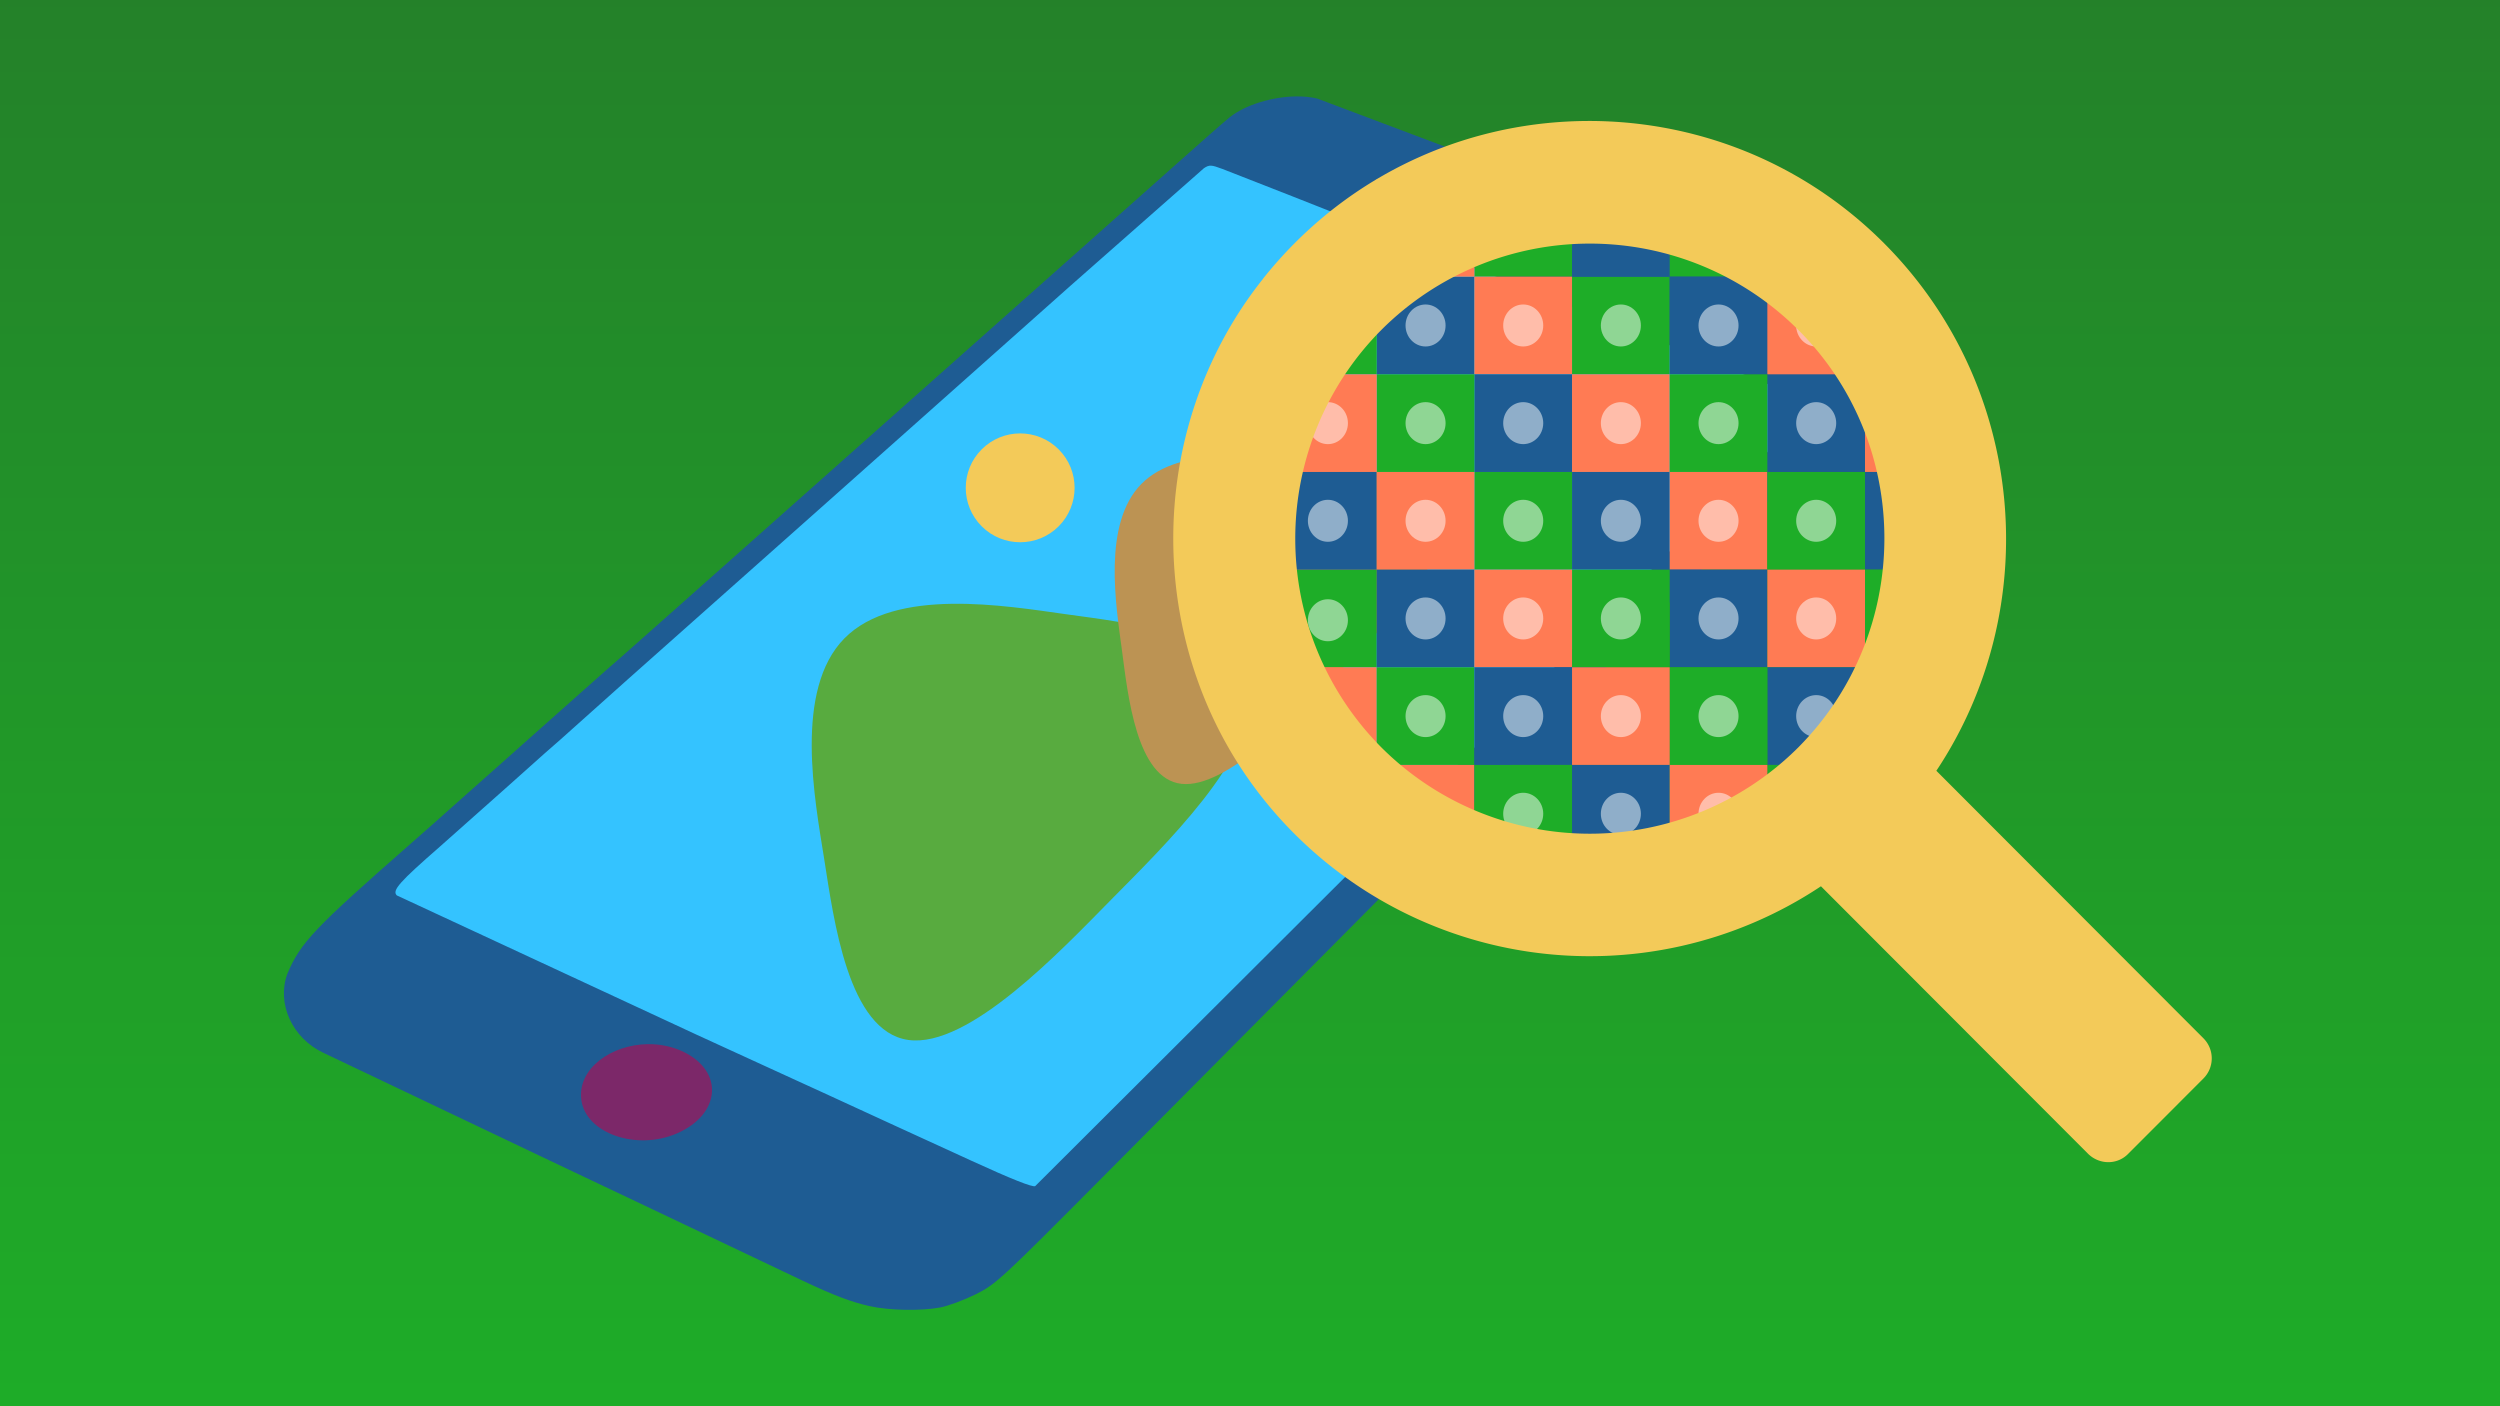<svg xmlns="http://www.w3.org/2000/svg" xmlns:xlink="http://www.w3.org/1999/xlink" width="1280" height="720" xmlns:v="https://vecta.io/nano"><rect width="100%" height="100%" fill="#333333" stroke="none"/><style><![CDATA[.B{fill-opacity:.502}.C{fill:#1ead28}.D{fill:#1e5c93}.E{fill:#ff7b54}]]></style><defs><clipPath ><path d="M0 0h708.12v398.41H0z" fill="none" stroke-width="0"/></clipPath><clipPath ><path d="M-14.17-14.17h736.48v426.75H-14.17z" fill="none" stroke-width="0"/></clipPath><linearGradient id="C" x1="638.349" y1="733.525" x2="638.349" y2="-21.817" gradientUnits="userSpaceOnUse" spreadMethod="pad"><stop offset="0" stop-color="#1ead28"/><stop offset="1" stop-color="#248029"/></linearGradient><path id="D" d="M704.885 141.647h50v50h-50z"/></defs><path d="M0 0h1280v720H0z" fill="url(#C)"/><path d="M521.797 622.732c-2.11-.814-8.595-3.768-35.112-16-6.204-2.862-11.503-5.203-11.775-5.203s-7.429-3.273-15.904-7.273l-96.587-44.511-180.983-84.633c-.005-1.351 54.453-51.191 64.703-59.216 2.191-1.716 9.796-8.405 16.899-14.866l23.54-21.409 25.921-23.042 26.524-23.804c6.176-5.733 19.56-17.76 29.741-26.726l19.252-17.11c.407-.444 13.069-11.81 28.137-25.258l79.97-71.417 66.642-59.424 58.593-52.247c2.998-2.697 3.424-2.607 21.575 4.569l51.277 20.2 113.172 44.611 64.776 25.494 54.779 21.635 22.763 9.074-44.816 45.469L524.795 623.71c-.42-.064-1.77-.505-2.998-.979z" fill="#34c3ff"/><path d="M314.211 583.913c-10.58-3.397-18.447-12.718-18.447-21.855 0-27.45 46.2-39.978 65.639-17.798 10.775 12.294 7.074 26.362-9.47 35.991-9.066 5.277-27.207 7.038-37.722 3.661z" fill="#7c2869"/><path d="M663.366 49.362c-12.013.199-25.676 4.258-33.698 10.633-2.694 2.141-15.09 13.008-27.55 24.15l-96.477 85.718L342.59 314.669l-23.705 21.001c-3.451 2.953-12.369 10.814-19.819 17.467l-22.93 20.367-16.932 15.072-19.062 16.914-12.191 10.839c-.373.399-8.297 7.405-17.61 15.567-49.513 43.397-56.598 50.872-63.211 66.698h0c-5.588 15.141 2.412 32.865 18.385 40.413l39.283 18.702 42.67 20.311 28.446 13.549 27.092 12.861 26.415 12.525 81.532 38.754c16.003 7.555 24.668 10.848 34.285 13.03 9.815 2.227 26.099 2.55 36.05.714 4.013-.74 12.173-3.756 18.134-6.702 10.402-5.141 13.065-7.6 66.391-61.303l175.419-176.597 228.129-233.788c3.736-13.42-1.542-19.701-4.834-25.618-.514-.694-1.221-1.423-2.376-2.439-2.12-1.865-6.799-4.534-10.4-5.932l-14.673-5.686-18.964-7.347-20.996-8.122-20.319-7.889-31.156-12.075-92.789-35.957-78.294-29.491c-3.368-.848-7.189-1.209-11.194-1.143zm-43.342 35.46c1.307.053 2.99.604 5.863 1.685 5.985 2.251 51.925 20.332 110.034 43.307l44.701 17.615 54.861 21.679 61.623 24.364c27.554 10.842 29.812 11.988 29.812 15.133 0 1.054-88.844 90.949-197.431 199.768L530.024 607.29c-1.339.701-12.428-3.709-32.51-12.93l-38.606-17.692-37.929-17.443-14.901-6.807-49.443-22.663-153.471-71.304c-2.54-2.54 1.202-6.766 22.311-25.2l33.55-29.801 19.71-17.61c4.332-3.725 12.249-10.735 17.591-15.578l25.19-22.52 90.578-80.482 48.088-42.752 88.128-78.405 68.095-59.978c1.379-.91 2.312-1.357 3.619-1.304zm148.666 20.181c1.627-.016 4.122.963 8.924 2.926 4.261 1.743 15.572 6.147 25.134 9.786 18.872 7.183 21.516 9.384 17.898 14.906-2.652 4.048-4.782 4.054-14.287.034-4.098-1.733-14.939-6.055-24.092-9.604-18.218-7.064-20.94-9.422-17.29-14.993 1.327-2.025 2.085-3.039 3.712-3.056zm-265.759 91.829l-98.885 88.091 98.885-88.091zM331.655 534.61c6.247-.085 12.65 1.166 18.546 4.061 20.494 10.063 18.743 31.759-3.352 41.529-20.831 9.211-47.013.111-49.218-17.104-2.043-15.956 15.283-28.231 34.023-28.486z" class="D"/><g transform="matrix(2.239 -2.239 2.239 2.239 -1277.214 -172.487)"><path d="M242.686 516.238c5.762-7.941 15.884-22.882 27.584-22.962s22.155 14.721 28.093 22.583 17.47 22.168 11.708 30.109-27.426 7.601-39.126 7.681-33.354.714-39.292-7.148 5.272-22.323 11.033-30.264z" fill="#58ab3f"/><path d="M300.651 526.341c4.433-5.799 12.221-16.71 21.223-16.768s17.046 10.75 21.615 16.491 13.441 16.188 9.008 21.987-21.102 5.551-30.104 5.609-25.662.521-30.231-5.22 4.056-16.301 8.489-22.1z" fill="#bc9353"/><circle cx="307.568" cy="496.159" r="8.8" fill="#f3ca59"/></g><use xlink:href="#D" class="D"/><g class="C"><use xlink:href="#D" x="50" y="-50"/><use xlink:href="#D" x="100"/></g><use xlink:href="#D" x="100" y="-50" class="D"/><use xlink:href="#D" x="150" y="-50" class="C"/><g class="D"><use xlink:href="#D" x="150"/><use xlink:href="#D" x="200" y="50"/></g><g class="E"><use xlink:href="#D" x="200"/><use xlink:href="#D" x="250" y="50"/><use xlink:href="#D" x="50"/><use xlink:href="#D" y="-50"/></g><use xlink:href="#D" x="-50" class="C"/><use xlink:href="#D" x="50" y="50" class="D"/><g class="C"><use xlink:href="#D" y="50"/><use xlink:href="#D" x="-50" y="150"/></g><g class="E"><use xlink:href="#D" x="100" y="50"/><use xlink:href="#D" x="-50" y="50"/><use xlink:href="#D" x="-50" y="200"/></g><use xlink:href="#D" x="150" y="50" class="C"/><g class="D"><use xlink:href="#D" x="250" y="100"/><use xlink:href="#D" x="100" y="100"/><use xlink:href="#D" x="-50" y="100"/></g><use xlink:href="#D" x="50" y="100" class="C"/><g class="E"><use xlink:href="#D" x="150" y="100"/><use xlink:href="#D" y="100"/></g><use xlink:href="#D" x="200" y="100" class="C"/><g class="D"><use xlink:href="#D" x="150" y="150"/><use xlink:href="#D" y="150"/></g><use xlink:href="#D" x="100" y="150" class="C"/><g class="E"><use xlink:href="#D" x="200" y="150"/><use xlink:href="#D" x="50" y="150"/></g><g class="C"><use xlink:href="#D" x="250" y="150"/><use xlink:href="#D" y="200"/></g><g class="D"><use xlink:href="#D" x="200" y="200"/><use xlink:href="#D" x="50" y="200"/></g><use xlink:href="#D" x="150" y="200" class="C"/><g class="E"><use xlink:href="#D" x="100" y="200"/><use xlink:href="#D" y="250"/></g><use xlink:href="#D" x="50" y="250" class="C"/><use xlink:href="#D" x="100" y="250" class="D"/><use xlink:href="#D" x="200" y="250" class="C"/><use xlink:href="#D" x="150" y="250" class="E"/><g fill="#fff" class="B"><ellipse cx="829.885" cy="216.647" rx="10.25" ry="10.75"/><ellipse cx="779.885" cy="216.647" rx="10.25" ry="10.75"/><ellipse cx="729.885" cy="216.647" rx="10.25" ry="10.75"/><ellipse cx="779.885" cy="166.647" rx="10.25" ry="10.75"/><ellipse cx="829.885" cy="166.647" rx="10.25" ry="10.75"/><ellipse cx="729.885" cy="166.647" rx="10.25" ry="10.75"/><ellipse cx="879.885" cy="166.647" rx="10.25" ry="10.75"/><ellipse cx="879.885" cy="216.647" rx="10.25" ry="10.75"/><ellipse cx="929.885" cy="216.647" rx="10.25" ry="10.75"/><ellipse cx="929.885" cy="166.647" rx="10.25" ry="10.75"/><ellipse cx="679.885" cy="266.647" rx="10.25" ry="10.75"/><ellipse cx="729.885" cy="266.647" rx="10.25" ry="10.75"/><ellipse cx="779.885" cy="266.647" rx="10.25" ry="10.75"/><ellipse cx="829.885" cy="266.647" rx="10.25" ry="10.75"/><ellipse cx="879.885" cy="266.647" rx="10.25" ry="10.75"/><ellipse cx="929.885" cy="266.647" rx="10.25" ry="10.75"/><ellipse cx="929.885" cy="316.647" rx="10.25" ry="10.75"/><ellipse cx="879.885" cy="316.647" rx="10.25" ry="10.75"/><ellipse cx="829.885" cy="316.647" rx="10.25" ry="10.75"/><ellipse cx="779.885" cy="316.647" rx="10.25" ry="10.75"/><ellipse cx="729.885" cy="316.647" rx="10.25" ry="10.75"/><ellipse cx="679.885" cy="317.566" rx="10.25" ry="10.75"/><ellipse cx="729.885" cy="366.647" rx="10.25" ry="10.75"/><ellipse cx="779.885" cy="366.647" rx="10.25" ry="10.75"/><ellipse cx="829.885" cy="366.647" rx="10.25" ry="10.75"/><ellipse cx="879.885" cy="366.647" rx="10.25" ry="10.75"/><ellipse cx="929.885" cy="366.647" rx="10.25" ry="10.75"/><ellipse cx="779.885" cy="416.647" rx="10.25" ry="10.75"/><ellipse cx="829.885" cy="416.647" rx="10.25" ry="10.75"/><ellipse cx="879.885" cy="416.647" rx="10.25" ry="10.75"/><ellipse cx="679.885" cy="216.647" rx="10.25" ry="10.75"/></g><path d="M646.685 142.734c-62.133 77.966-61.109 191.719 1.998 268.636a213.695 213.695 0 0 0 283.644 42.404l136.653 136.853c5.844 5.868 15.209 5.868 20.778 0l38.284-38.334a14.559 14.559 0 0 0 0-20.802L991.414 394.638c55.241-83.036 46.375-196.538-26.621-269.935-88.979-89.354-237.519-83.26-318.157 18.031zm274.03 239.942a150.987 150.987 0 0 1-213.445 0 151.587 151.587 0 0 1 0-213.77 150.987 150.987 0 0 1 213.445 0c58.787 58.637 58.787 154.609 0 213.77z" fill="#f3ca59"/></svg>